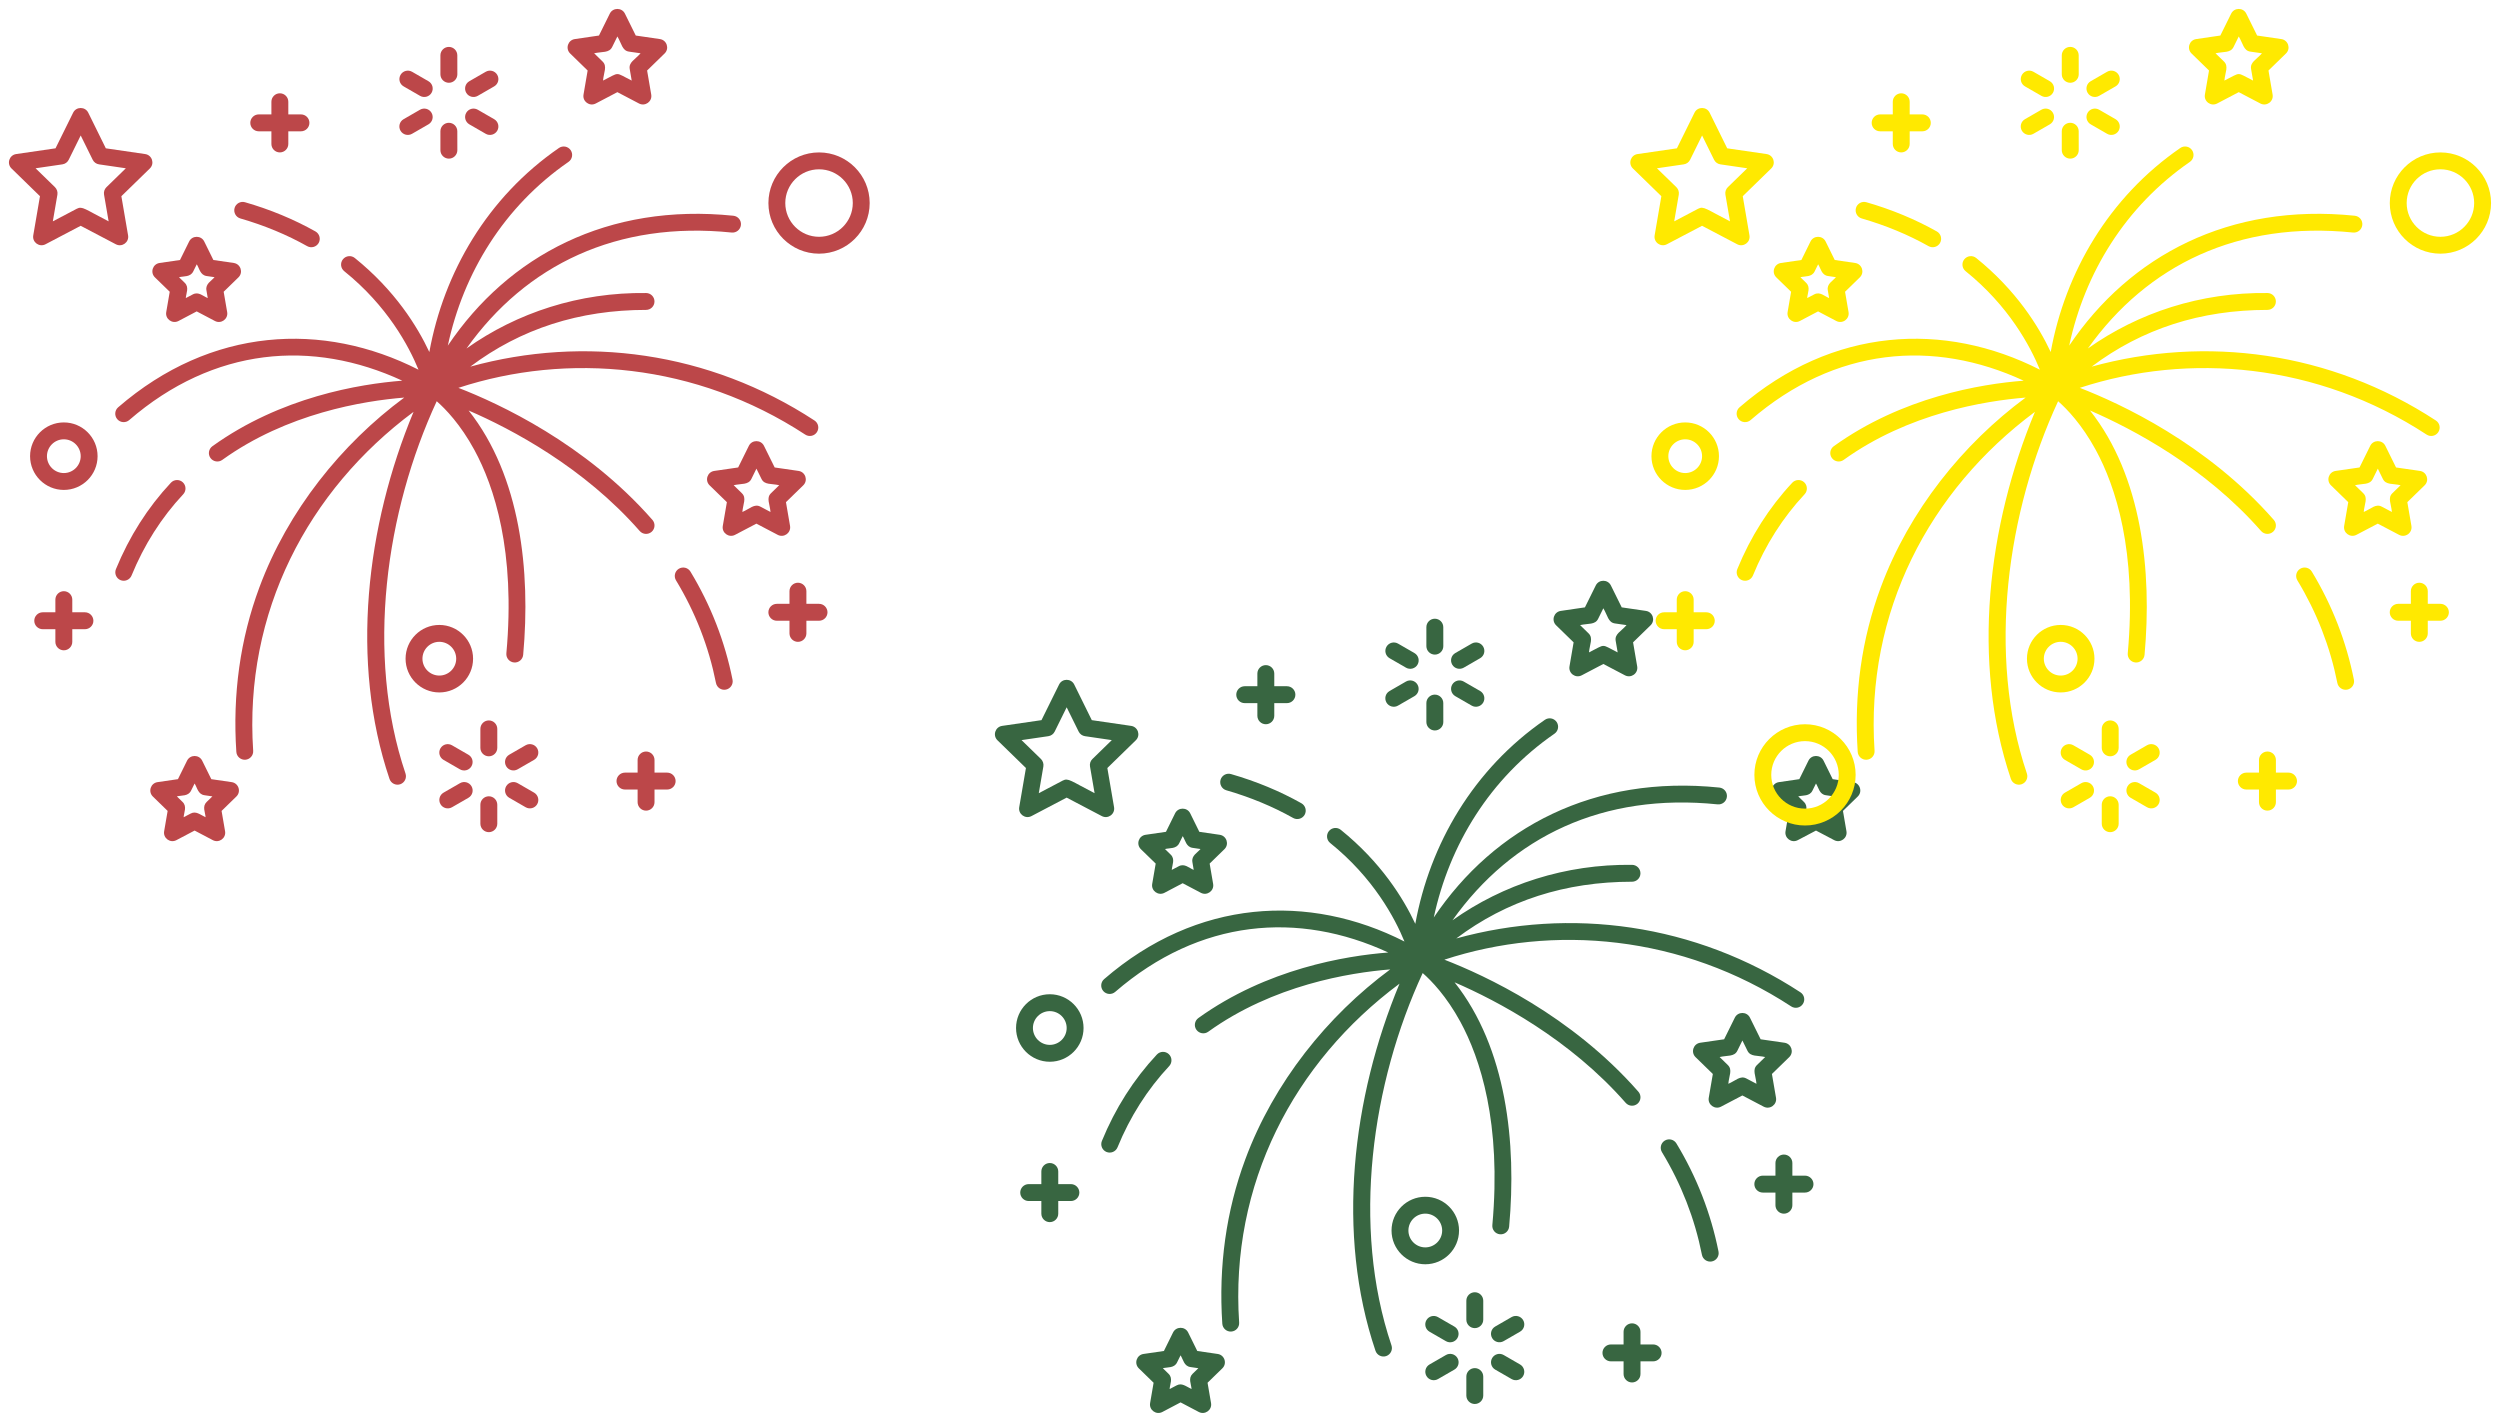 <?xml version="1.0" encoding="UTF-8"?> <svg xmlns="http://www.w3.org/2000/svg" viewBox="0 0 279.47 158.95" data-guides="{&quot;vertical&quot;:[],&quot;horizontal&quot;:[]}"><defs></defs><path fill="#ffe900" stroke="none" fill-opacity="1" stroke-width="1" stroke-opacity="1" id="tSvg1686ca8a1fe" title="Path 7" d="M258.432 63.896C258.163 63.451 257.581 63.31 257.136 63.58C256.69 63.849 256.55 64.431 256.819 64.877C258.979 68.439 260.483 72.298 261.288 76.348C261.389 76.864 261.889 77.192 262.397 77.091C262.909 76.989 263.24 76.493 263.139 75.981C262.287 71.716 260.706 67.65 258.432 63.896Z"></path><path fill="#bc4749" stroke="none" fill-opacity="1" stroke-width="1" stroke-opacity="1" id="tSvg1ad9e71063" title="Path 63" d="M77.182 63.897C76.912 63.451 76.33 63.311 75.885 63.58C75.44 63.85 75.299 64.432 75.569 64.877C77.729 68.439 79.232 72.298 80.037 76.349C80.139 76.864 80.638 77.192 81.146 77.091C81.658 76.989 81.99 76.493 81.888 75.981C81.037 71.716 79.455 67.65 77.182 63.897Z"></path><path fill="#386641" stroke="none" fill-opacity="1" stroke-width="1" stroke-opacity="1" id="tSvg3fd8d30419" title="Path 35" d="M187.401 127.82C187.132 127.374 186.55 127.234 186.104 127.503C185.659 127.773 185.518 128.355 185.788 128.8C187.948 132.362 189.452 136.221 190.256 140.272C190.358 140.787 190.858 141.115 191.366 141.014C191.877 140.912 192.209 140.416 192.108 139.904C191.256 135.639 189.674 131.573 187.401 127.82Z"></path><path fill="#bc4749" stroke="none" fill-opacity="1" stroke-width="1" stroke-opacity="1" id="tSvg114d6c0e2a6" title="Path 64" d="M26.868 24.42C29.555 25.197 32.07 26.24 34.34 27.517C34.793 27.771 35.367 27.611 35.625 27.158C35.878 26.705 35.718 26.131 35.265 25.873C32.871 24.526 30.223 23.424 27.391 22.608C26.891 22.463 26.368 22.752 26.223 23.252C26.083 23.752 26.368 24.276 26.868 24.42Z"></path><path fill="#ffe900" stroke="none" fill-opacity="1" stroke-width="1" stroke-opacity="1" id="tSvg139152de1fa" title="Path 8" d="M208.118 24.42C210.805 25.197 213.321 26.24 215.59 27.517C216.043 27.771 216.617 27.611 216.875 27.158C217.129 26.705 216.969 26.131 216.516 25.873C214.121 24.525 211.473 23.424 208.642 22.608C208.142 22.463 207.618 22.752 207.474 23.252C207.333 23.752 207.618 24.275 208.118 24.42Z"></path><path fill="#bc4749" stroke="none" fill-opacity="1" stroke-width="1" stroke-opacity="1" id="tSvg10ae93cbbb0" title="Path 65" d="M20.438 53.917C20.06 53.561 19.462 53.581 19.107 53.96C16.517 56.729 14.451 59.978 12.959 63.623C12.764 64.103 12.994 64.658 13.474 64.853C13.951 65.048 14.505 64.822 14.705 64.338C16.107 60.908 18.052 57.85 20.485 55.249C20.837 54.87 20.817 54.272 20.438 53.917Z"></path><path fill="#386641" stroke="none" fill-opacity="1" stroke-width="1" stroke-opacity="1" id="tSvg16fabbcb57e" title="Path 36" d="M137.087 88.343C139.774 89.12 142.29 90.163 144.559 91.44C145.012 91.694 145.586 91.534 145.844 91.081C146.098 90.628 145.938 90.054 145.484 89.796C143.09 88.448 140.442 87.347 137.61 86.531C137.111 86.386 136.587 86.675 136.442 87.175C136.302 87.675 136.587 88.198 137.087 88.343Z"></path><path fill="#bc4749" stroke="none" fill-opacity="1" stroke-width="1" stroke-opacity="1" id="tSvg143ee5ec44c" title="Path 66" d="M56.606 73.032C56.559 73.552 56.942 74.009 57.462 74.056C57.977 74.103 58.438 73.72 58.485 73.2C59.333 63.885 58.2 53.223 52.384 45.888C57.2 47.973 65.254 52.223 71.515 59.363C71.859 59.754 72.452 59.793 72.847 59.449C73.237 59.105 73.276 58.512 72.933 58.117C65.445 49.575 55.755 45.103 51.244 43.357C63.434 39.369 77.784 40.584 90.017 48.583C90.454 48.868 91.036 48.747 91.321 48.309C91.606 47.872 91.485 47.29 91.048 47.005C79.225 39.275 65.305 37.475 52.572 40.986C58.216 36.74 64.786 34.643 72.222 34.643C72.737 34.643 73.159 34.229 73.163 33.713C73.171 33.194 72.753 32.764 72.234 32.757C64.77 32.659 57.805 34.944 52.15 38.955C58.817 29.585 69 24.684 81.791 25.995C82.311 26.046 82.772 25.671 82.827 25.152C82.881 24.632 82.502 24.172 81.983 24.117C67.993 22.679 56.849 28.55 50.061 38.638C51.799 30.51 56.345 23.07 63.551 18.097C63.981 17.801 64.086 17.215 63.793 16.785C63.496 16.355 62.91 16.246 62.481 16.543C54.493 22.054 49.619 30.432 47.995 39.352C46.651 36.481 44.139 32.447 39.663 28.841C39.257 28.513 38.664 28.58 38.336 28.986C38.008 29.392 38.074 29.986 38.48 30.314C43.308 34.2 45.706 38.692 46.784 41.329C36.117 35.9 23.607 36.54 13.21 45.531C12.815 45.871 12.772 46.469 13.112 46.863C13.452 47.258 14.05 47.301 14.444 46.961C23.908 38.778 34.929 37.907 44.971 42.555C40.187 42.926 31.391 44.383 23.744 49.882C23.322 50.187 23.224 50.777 23.529 51.199C23.834 51.62 24.424 51.718 24.845 51.413C32.087 46.203 40.632 44.813 45.191 44.445C38.18 49.621 32.176 57.081 28.994 65.666C26.853 71.431 25.99 77.618 26.42 84.051C26.455 84.574 26.908 84.965 27.424 84.93C27.943 84.894 28.338 84.445 28.302 83.926C27.264 68.451 34.415 54.824 46.23 46.039C40.93 58.784 39.122 73.993 43.543 87.078C43.711 87.57 44.242 87.835 44.738 87.671C45.23 87.503 45.496 86.968 45.332 86.476C40.821 73.119 43.141 57.124 48.82 44.852C49.796 45.707 51.472 47.434 53.03 50.297C55.237 54.355 57.647 61.596 56.606 73.032Z"></path><path fill="#ffe900" stroke="none" fill-opacity="1" stroke-width="1" stroke-opacity="1" id="tSvg4cf1cced51" title="Path 9" d="M201.689 53.916C201.31 53.561 200.713 53.581 200.357 53.959C197.768 56.729 195.701 59.978 194.209 63.623C194.014 64.103 194.244 64.658 194.725 64.853C195.202 65.048 195.756 64.822 195.955 64.337C197.357 60.908 199.303 57.85 201.736 55.248C202.087 54.87 202.068 54.272 201.689 53.916Z"></path><path fill="#bc4749" stroke="none" fill-opacity="1" stroke-width="1" stroke-opacity="1" id="tSvg1809aa2482" title="Path 67" d="M28.925 14.679C29.397 14.679 29.868 14.679 30.339 14.679C30.339 15.151 30.339 15.622 30.339 16.093C30.339 16.613 30.761 17.038 31.285 17.038C31.804 17.038 32.23 16.617 32.23 16.093C32.23 15.622 32.23 15.151 32.23 14.679C32.701 14.679 33.172 14.679 33.644 14.679C34.163 14.679 34.589 14.257 34.589 13.734C34.589 13.215 34.167 12.789 33.644 12.789C33.172 12.789 32.701 12.789 32.23 12.789C32.23 12.318 32.23 11.846 32.23 11.375C32.23 10.855 31.808 10.43 31.285 10.43C30.765 10.43 30.339 10.852 30.339 11.375C30.339 11.846 30.339 12.318 30.339 12.789C29.868 12.789 29.397 12.789 28.925 12.789C28.406 12.789 27.98 13.211 27.98 13.734C27.98 14.257 28.402 14.679 28.925 14.679Z"></path><path fill="#386641" stroke="none" fill-opacity="1" stroke-width="1" stroke-opacity="1" id="tSvgce7b5ae179" title="Path 37" d="M130.658 117.84C130.279 117.484 129.681 117.504 129.326 117.883C126.736 120.652 124.67 123.901 123.178 127.546C122.983 128.026 123.213 128.581 123.694 128.776C124.17 128.971 124.725 128.745 124.924 128.26C126.326 124.831 128.271 121.773 130.705 119.172C131.056 118.793 131.036 118.195 130.658 117.84Z"></path><path fill="#bc4749" stroke="none" fill-opacity="1" stroke-width="1" stroke-opacity="1" id="tSvg17901a6e85d" title="Path 68" d="M91.559 67.501C91.088 67.501 90.617 67.501 90.145 67.501C90.145 67.03 90.145 66.558 90.145 66.087C90.145 65.568 89.723 65.142 89.2 65.142C88.681 65.142 88.255 65.564 88.255 66.087C88.255 66.558 88.255 67.03 88.255 67.501C87.784 67.501 87.312 67.501 86.841 67.501C86.322 67.501 85.896 67.923 85.896 68.446C85.896 68.966 86.318 69.392 86.841 69.392C87.312 69.392 87.784 69.392 88.255 69.392C88.255 69.863 88.255 70.334 88.255 70.805C88.255 71.325 88.677 71.751 89.2 71.751C89.719 71.751 90.145 71.329 90.145 70.805C90.145 70.334 90.145 69.863 90.145 69.392C90.617 69.392 91.088 69.392 91.559 69.392C92.079 69.392 92.504 68.97 92.504 68.446C92.501 67.927 92.079 67.501 91.559 67.501Z"></path><path fill="#ffe900" stroke="none" fill-opacity="1" stroke-width="1" stroke-opacity="1" id="tSvgb681914499" title="Path 10" d="M237.857 73.032C237.81 73.552 238.193 74.009 238.712 74.056C239.228 74.103 239.689 73.72 239.735 73.2C240.583 63.885 239.45 53.222 233.635 45.887C238.45 47.973 246.504 52.223 252.765 59.363C253.109 59.753 253.703 59.792 254.097 59.449C254.488 59.105 254.527 58.511 254.183 58.117C246.696 49.575 237.005 45.102 232.495 43.357C244.684 39.369 259.034 40.584 271.267 48.583C271.704 48.868 272.286 48.747 272.572 48.309C272.857 47.872 272.736 47.29 272.298 47.005C260.476 39.275 246.555 37.475 233.823 40.986C239.466 36.74 246.036 34.643 253.472 34.643C253.988 34.643 254.41 34.229 254.414 33.713C254.422 33.194 254.004 32.764 253.484 32.756C246.02 32.659 239.056 34.944 233.4 38.955C240.068 29.585 250.25 24.683 263.042 25.995C263.562 26.046 264.022 25.671 264.077 25.152C264.132 24.632 263.753 24.171 263.233 24.116C249.243 22.679 238.099 28.55 231.311 38.638C233.049 30.51 237.596 23.07 244.802 18.097C245.231 17.8 245.337 17.215 245.044 16.785C244.747 16.355 244.161 16.246 243.731 16.543C235.744 22.054 230.87 30.432 229.245 39.352C227.901 36.481 225.39 32.447 220.914 28.841C220.508 28.513 219.914 28.58 219.586 28.986C219.258 29.392 219.324 29.986 219.731 30.314C224.558 34.2 226.956 38.692 228.034 41.328C217.368 35.899 204.857 36.54 194.46 45.531C194.066 45.871 194.023 46.468 194.363 46.863C194.702 47.257 195.3 47.3 195.694 46.961C205.158 38.778 216.18 37.907 226.222 42.555C221.437 42.926 212.642 44.383 204.994 49.882C204.572 50.187 204.475 50.777 204.78 51.198C205.084 51.62 205.674 51.718 206.096 51.413C213.337 46.203 221.883 44.812 226.441 44.445C219.43 49.62 213.427 57.081 210.244 65.666C208.104 71.431 207.241 77.617 207.67 84.051C207.706 84.574 208.159 84.965 208.674 84.929C209.194 84.894 209.588 84.445 209.553 83.926C208.514 68.451 215.666 54.824 227.481 46.039C222.181 58.784 220.372 73.993 224.794 87.077C224.962 87.569 225.493 87.835 225.989 87.671C226.481 87.503 226.747 86.968 226.583 86.476C222.071 73.118 224.391 57.124 230.071 44.852C231.047 45.707 232.722 47.433 234.281 50.296C236.488 54.354 238.898 61.596 237.857 73.032Z"></path><path fill="#bc4749" stroke="none" fill-opacity="1" stroke-width="1" stroke-opacity="1" id="tSvg181bb41da10" title="Path 69" d="M74.581 86.37C74.11 86.37 73.638 86.37 73.167 86.37C73.167 85.899 73.167 85.427 73.167 84.956C73.167 84.437 72.745 84.011 72.222 84.011C71.703 84.011 71.277 84.433 71.277 84.956C71.277 85.427 71.277 85.899 71.277 86.37C70.805 86.37 70.334 86.37 69.863 86.37C69.343 86.37 68.918 86.792 68.918 87.315C68.918 87.835 69.34 88.26 69.863 88.26C70.334 88.26 70.805 88.26 71.277 88.26C71.277 88.732 71.277 89.203 71.277 89.674C71.277 90.194 71.699 90.62 72.222 90.62C72.742 90.62 73.167 90.198 73.167 89.674C73.167 89.203 73.167 88.732 73.167 88.26C73.638 88.26 74.11 88.26 74.581 88.26C75.101 88.26 75.526 87.838 75.526 87.315C75.522 86.792 75.101 86.37 74.581 86.37Z"></path><path fill="#386641" stroke="none" fill-opacity="1" stroke-width="1" stroke-opacity="1" id="tSvg9e0f9b054e" title="Path 38" d="M166.826 136.955C166.779 137.475 167.161 137.932 167.681 137.979C168.196 138.026 168.657 137.643 168.704 137.123C169.552 127.808 168.419 117.146 162.603 109.811C167.419 111.896 175.473 116.146 181.734 123.286C182.078 123.677 182.671 123.716 183.066 123.372C183.456 123.028 183.495 122.434 183.152 122.04C175.664 113.498 165.974 109.025 161.463 107.28C173.653 103.292 188.003 104.507 200.236 112.506C200.673 112.791 201.255 112.67 201.54 112.232C201.826 111.795 201.704 111.213 201.267 110.928C189.444 103.198 175.524 101.398 162.791 104.909C168.435 100.663 175.005 98.566 182.441 98.566C182.957 98.566 183.379 98.152 183.382 97.636C183.39 97.117 182.972 96.687 182.453 96.679C174.989 96.582 168.025 98.867 162.369 102.878C169.036 93.508 179.219 88.606 192.011 89.918C192.53 89.969 192.991 89.594 193.046 89.075C193.101 88.555 192.722 88.094 192.202 88.04C178.212 86.602 167.068 92.473 160.28 102.561C162.018 94.433 166.564 86.993 173.77 82.02C174.2 81.724 174.305 81.138 174.012 80.708C173.716 80.278 173.13 80.169 172.7 80.466C164.713 85.977 159.839 94.355 158.214 103.275C156.87 100.404 154.359 96.37 149.883 92.764C149.477 92.436 148.883 92.503 148.555 92.909C148.227 93.315 148.293 93.909 148.699 94.237C153.527 98.123 155.925 102.615 157.003 105.252C146.336 99.823 133.826 100.463 123.429 109.454C123.034 109.794 122.992 110.392 123.331 110.786C123.671 111.18 124.269 111.224 124.663 110.884C134.127 102.701 145.149 101.83 155.191 106.478C150.406 106.849 141.61 108.306 133.963 113.805C133.541 114.11 133.444 114.7 133.748 115.121C134.053 115.543 134.643 115.641 135.065 115.336C142.306 110.126 150.852 108.736 155.41 108.368C148.399 113.543 142.396 121.004 139.213 129.589C137.073 135.354 136.209 141.541 136.639 147.974C136.674 148.497 137.127 148.888 137.643 148.852C138.162 148.817 138.557 148.368 138.522 147.849C137.483 132.374 144.634 118.747 156.45 109.962C151.149 122.707 149.341 137.916 153.762 151C153.93 151.493 154.462 151.758 154.958 151.594C155.45 151.426 155.715 150.891 155.551 150.399C151.04 137.042 153.36 121.047 159.039 108.775C160.016 109.63 161.691 111.356 163.25 114.219C165.456 118.278 167.866 125.519 166.826 136.955Z"></path><path fill="#bc4749" stroke="none" fill-opacity="1" stroke-width="1" stroke-opacity="1" id="tSvg54fd7610f8" title="Path 70" d="M9.495 68.447C9.023 68.447 8.552 68.447 8.081 68.447C8.081 67.976 8.081 67.504 8.081 67.033C8.081 66.514 7.659 66.088 7.136 66.088C6.616 66.088 6.19 66.51 6.19 67.033C6.19 67.504 6.19 67.976 6.19 68.447C5.719 68.447 5.248 68.447 4.776 68.447C4.257 68.447 3.831 68.869 3.831 69.392C3.831 69.912 4.253 70.338 4.776 70.338C5.248 70.338 5.719 70.338 6.19 70.338C6.19 70.809 6.19 71.28 6.19 71.751C6.19 72.271 6.612 72.697 7.136 72.697C7.655 72.697 8.081 72.275 8.081 71.751C8.081 71.28 8.081 70.809 8.081 70.338C8.552 70.338 9.023 70.338 9.495 70.338C10.014 70.338 10.44 69.916 10.44 69.392C10.436 68.869 10.014 68.447 9.495 68.447Z"></path><path fill="#ffe900" stroke="none" fill-opacity="1" stroke-width="1" stroke-opacity="1" id="tSvg108f8298108" title="Path 11" d="M210.176 14.679C210.647 14.679 211.119 14.679 211.59 14.679C211.59 15.15 211.59 15.622 211.59 16.093C211.59 16.613 212.012 17.038 212.535 17.038C213.054 17.038 213.48 16.616 213.48 16.093C213.48 15.622 213.48 15.15 213.48 14.679C213.952 14.679 214.423 14.679 214.894 14.679C215.414 14.679 215.839 14.257 215.839 13.734C215.839 13.214 215.418 12.789 214.894 12.789C214.423 12.789 213.952 12.789 213.48 12.789C213.48 12.317 213.48 11.846 213.48 11.375C213.48 10.855 213.058 10.43 212.535 10.43C212.016 10.43 211.59 10.851 211.59 11.375C211.59 11.846 211.59 12.317 211.59 12.789C211.119 12.789 210.647 12.789 210.176 12.789C209.656 12.789 209.231 13.21 209.231 13.734C209.231 14.257 209.653 14.679 210.176 14.679Z"></path><path fill="#bc4749" stroke="none" fill-opacity="1" stroke-width="1" stroke-opacity="1" id="tSvg14639bc2a58" title="Path 71" d="M50.181 9.254C50.7 9.254 51.126 8.832 51.126 8.309C51.125 7.602 51.124 6.895 51.122 6.188C51.122 5.668 50.7 5.243 50.177 5.243C49.658 5.243 49.232 5.665 49.232 6.188C49.232 6.895 49.232 7.602 49.232 8.309C49.236 8.832 49.661 9.254 50.181 9.254Z"></path><path fill="#386641" stroke="none" fill-opacity="1" stroke-width="1" stroke-opacity="1" id="tSvg9f69fb6fcf" title="Path 39" d="M139.145 78.602C139.616 78.602 140.087 78.602 140.559 78.602C140.559 79.073 140.559 79.545 140.559 80.016C140.559 80.536 140.981 80.961 141.504 80.961C142.023 80.961 142.449 80.54 142.449 80.016C142.449 79.545 142.449 79.073 142.449 78.602C142.92 78.602 143.392 78.602 143.863 78.602C144.382 78.602 144.808 78.18 144.808 77.657C144.808 77.138 144.386 76.712 143.863 76.712C143.392 76.712 142.92 76.712 142.449 76.712C142.449 76.24 142.449 75.769 142.449 75.298C142.449 74.778 142.027 74.353 141.504 74.353C140.984 74.353 140.559 74.775 140.559 75.298C140.559 75.769 140.559 76.24 140.559 76.712C140.087 76.712 139.616 76.712 139.145 76.712C138.625 76.712 138.2 77.134 138.2 77.657C138.2 78.18 138.621 78.602 139.145 78.602Z"></path><path fill="#bc4749" stroke="none" fill-opacity="1" stroke-width="1" stroke-opacity="1" id="tSvg15677f392ee" title="Path 72" d="M45.12 9.657C45.731 10.01 46.343 10.363 46.955 10.715C47.408 10.977 47.986 10.821 48.244 10.372C48.506 9.918 48.35 9.344 47.901 9.083C47.289 8.73 46.677 8.377 46.065 8.024C45.612 7.763 45.038 7.919 44.776 8.368C44.514 8.821 44.666 9.395 45.12 9.657Z"></path><path fill="#ffe900" stroke="none" fill-opacity="1" stroke-width="1" stroke-opacity="1" id="tSvg16fd591a398" title="Path 12" d="M272.81 67.501C272.338 67.501 271.867 67.501 271.396 67.501C271.396 67.03 271.396 66.558 271.396 66.087C271.396 65.568 270.974 65.142 270.451 65.142C269.931 65.142 269.505 65.564 269.505 66.087C269.505 66.558 269.505 67.03 269.505 67.501C269.034 67.501 268.563 67.501 268.091 67.501C267.572 67.501 267.146 67.923 267.146 68.446C267.146 68.966 267.568 69.391 268.091 69.391C268.563 69.391 269.034 69.391 269.505 69.391C269.505 69.863 269.505 70.334 269.505 70.805C269.505 71.325 269.927 71.751 270.451 71.751C270.97 71.751 271.396 71.329 271.396 70.805C271.396 70.334 271.396 69.863 271.396 69.391C271.867 69.391 272.338 69.391 272.81 69.391C273.329 69.391 273.755 68.969 273.755 68.446C273.751 67.927 273.329 67.501 272.81 67.501Z"></path><path fill="#bc4749" stroke="none" fill-opacity="1" stroke-width="1" stroke-opacity="1" id="tSvg1481d40fe8a" title="Path 73" d="M46.06 14.957C46.672 14.604 47.284 14.252 47.896 13.899C48.349 13.637 48.502 13.063 48.24 12.61C47.978 12.157 47.404 12.004 46.951 12.266C46.339 12.619 45.727 12.972 45.115 13.325C44.662 13.586 44.51 14.16 44.772 14.614C45.033 15.063 45.611 15.219 46.06 14.957Z"></path><path fill="#386641" stroke="none" fill-opacity="1" stroke-width="1" stroke-opacity="1" id="tSvg641b9bac3e" title="Path 40" d="M201.778 131.424C201.307 131.424 200.836 131.424 200.365 131.424C200.365 130.953 200.365 130.481 200.365 130.01C200.365 129.491 199.943 129.065 199.419 129.065C198.9 129.065 198.474 129.487 198.474 130.01C198.474 130.481 198.474 130.953 198.474 131.424C198.003 131.424 197.531 131.424 197.06 131.424C196.541 131.424 196.115 131.846 196.115 132.369C196.115 132.889 196.537 133.315 197.06 133.315C197.531 133.315 198.003 133.315 198.474 133.315C198.474 133.786 198.474 134.257 198.474 134.728C198.474 135.248 198.896 135.674 199.419 135.674C199.939 135.674 200.365 135.252 200.365 134.728C200.365 134.257 200.365 133.786 200.365 133.315C200.836 133.315 201.307 133.315 201.778 133.315C202.298 133.315 202.724 132.893 202.724 132.369C202.72 131.85 202.298 131.424 201.778 131.424Z"></path><path fill="#bc4749" stroke="none" fill-opacity="1" stroke-width="1" stroke-opacity="1" id="tSvg96deb66e35" title="Path 74" d="M50.181 17.734C50.7 17.734 51.126 17.312 51.126 16.789C51.125 16.083 51.124 15.377 51.122 14.672C51.122 14.152 50.7 13.727 50.177 13.727C49.658 13.727 49.232 14.148 49.232 14.672C49.232 15.379 49.232 16.086 49.232 16.793C49.236 17.312 49.661 17.734 50.181 17.734Z"></path><path fill="#ffe900" stroke="none" fill-opacity="1" stroke-width="1" stroke-opacity="1" id="tSvg4c1be1a9f7" title="Path 13" d="M255.832 86.37C255.36 86.37 254.889 86.37 254.418 86.37C254.418 85.898 254.418 85.427 254.418 84.956C254.418 84.436 253.996 84.011 253.472 84.011C252.953 84.011 252.527 84.433 252.527 84.956C252.527 85.427 252.527 85.898 252.527 86.37C252.056 86.37 251.585 86.37 251.113 86.37C250.594 86.37 250.168 86.792 250.168 87.315C250.168 87.834 250.59 88.26 251.113 88.26C251.585 88.26 252.056 88.26 252.527 88.26C252.527 88.731 252.527 89.203 252.527 89.674C252.527 90.194 252.949 90.619 253.472 90.619C253.992 90.619 254.418 90.198 254.418 89.674C254.418 89.203 254.418 88.731 254.418 88.26C254.889 88.26 255.36 88.26 255.832 88.26C256.351 88.26 256.777 87.838 256.777 87.315C256.773 86.792 256.351 86.37 255.832 86.37Z"></path><path fill="#bc4749" stroke="none" fill-opacity="1" stroke-width="1" stroke-opacity="1" id="tSvgab50b80546" title="Path 75" d="M52.463 13.898C53.075 14.251 53.687 14.604 54.298 14.957C54.748 15.219 55.326 15.062 55.587 14.613C55.849 14.16 55.693 13.586 55.244 13.324C54.632 12.971 54.02 12.618 53.408 12.266C52.955 12.004 52.381 12.16 52.119 12.609C51.857 13.059 52.014 13.637 52.463 13.898Z"></path><path fill="#386641" stroke="none" fill-opacity="1" stroke-width="1" stroke-opacity="1" id="tSvg1114fbefc30" title="Path 41" d="M184.8 150.293C184.329 150.293 183.858 150.293 183.386 150.293C183.386 149.822 183.386 149.35 183.386 148.879C183.386 148.359 182.965 147.934 182.441 147.934C181.922 147.934 181.496 148.356 181.496 148.879C181.496 149.35 181.496 149.822 181.496 150.293C181.025 150.293 180.554 150.293 180.082 150.293C179.563 150.293 179.137 150.715 179.137 151.238C179.137 151.757 179.559 152.183 180.082 152.183C180.554 152.183 181.025 152.183 181.496 152.183C181.496 152.655 181.496 153.126 181.496 153.597C181.496 154.117 181.918 154.542 182.441 154.542C182.961 154.542 183.386 154.121 183.386 153.597C183.386 153.126 183.386 152.655 183.386 152.183C183.858 152.183 184.329 152.183 184.8 152.183C185.32 152.183 185.746 151.761 185.746 151.238C185.742 150.715 185.32 150.293 184.8 150.293Z"></path><path fill="#bc4749" stroke="none" fill-opacity="1" stroke-width="1" stroke-opacity="1" id="tSvg4d6aa7ed7c" title="Path 76" d="M53.408 10.715C54.02 10.362 54.631 10.009 55.243 9.656C55.696 9.395 55.849 8.82 55.587 8.367C55.325 7.914 54.751 7.762 54.298 8.024C53.686 8.376 53.074 8.729 52.462 9.082C52.009 9.344 51.857 9.918 52.119 10.371C52.376 10.82 52.955 10.976 53.408 10.715Z"></path><path fill="#ffe900" stroke="none" fill-opacity="1" stroke-width="1" stroke-opacity="1" id="tSvg31c0fed96d" title="Path 14" d="M190.745 68.447C190.274 68.447 189.803 68.447 189.331 68.447C189.331 67.975 189.331 67.504 189.331 67.033C189.331 66.513 188.909 66.088 188.386 66.088C187.867 66.088 187.441 66.51 187.441 67.033C187.441 67.504 187.441 67.975 187.441 68.447C186.97 68.447 186.498 68.447 186.027 68.447C185.507 68.447 185.082 68.869 185.082 69.392C185.082 69.912 185.504 70.337 186.027 70.337C186.498 70.337 186.97 70.337 187.441 70.337C187.441 70.809 187.441 71.28 187.441 71.751C187.441 72.271 187.863 72.696 188.386 72.696C188.905 72.696 189.331 72.275 189.331 71.751C189.331 71.28 189.331 70.809 189.331 70.337C189.803 70.337 190.274 70.337 190.745 70.337C191.265 70.337 191.69 69.915 191.69 69.392C191.686 68.869 191.265 68.447 190.745 68.447Z"></path><path fill="#bc4749" stroke="none" fill-opacity="1" stroke-width="1" stroke-opacity="1" id="tSvg1e59b01fe7" title="Path 77" d="M54.645 80.535C54.126 80.535 53.7 80.957 53.7 81.48C53.7 82.187 53.7 82.894 53.7 83.601C53.7 84.12 54.122 84.546 54.645 84.546C55.165 84.546 55.591 84.124 55.591 83.601C55.591 82.894 55.591 82.187 55.591 81.48C55.587 80.957 55.165 80.535 54.645 80.535Z"></path><path fill="#386641" stroke="none" fill-opacity="1" stroke-width="1" stroke-opacity="1" id="tSvgf4f09781e4" title="Path 42" d="M119.714 132.37C119.243 132.37 118.771 132.37 118.3 132.37C118.3 131.899 118.3 131.427 118.3 130.956C118.3 130.436 117.878 130.011 117.355 130.011C116.835 130.011 116.41 130.433 116.41 130.956C116.41 131.427 116.41 131.899 116.41 132.37C115.938 132.37 115.467 132.37 114.996 132.37C114.476 132.37 114.05 132.792 114.05 133.315C114.05 133.835 114.472 134.26 114.996 134.26C115.467 134.26 115.938 134.26 116.41 134.26C116.41 134.732 116.41 135.203 116.41 135.674C116.41 136.194 116.831 136.619 117.355 136.619C117.874 136.619 118.3 136.198 118.3 135.674C118.3 135.203 118.3 134.732 118.3 134.26C118.771 134.26 119.243 134.26 119.714 134.26C120.233 134.26 120.659 133.839 120.659 133.315C120.655 132.792 120.233 132.37 119.714 132.37Z"></path><path fill="#bc4749" stroke="none" fill-opacity="1" stroke-width="1" stroke-opacity="1" id="tSvg13ab3771a36" title="Path 78" d="M52.361 84.37C51.749 84.017 51.137 83.665 50.525 83.312C50.072 83.05 49.498 83.206 49.236 83.655C48.974 84.109 49.131 84.683 49.58 84.944C50.192 85.297 50.804 85.65 51.416 86.003C51.869 86.265 52.447 86.108 52.704 85.659C52.966 85.206 52.814 84.628 52.361 84.37Z"></path><path fill="#ffe900" stroke="none" fill-opacity="1" stroke-width="1" stroke-opacity="1" id="tSvgfe32ca9e19" title="Path 15" d="M231.431 9.254C231.951 9.254 232.377 8.832 232.377 8.309C232.375 7.601 232.374 6.895 232.373 6.188C232.373 5.668 231.951 5.242 231.428 5.242C230.908 5.242 230.482 5.664 230.482 6.188C230.482 6.895 230.482 7.601 230.482 8.309C230.486 8.832 230.912 9.254 231.431 9.254Z"></path><path fill="#bc4749" stroke="none" fill-opacity="1" stroke-width="1" stroke-opacity="1" id="tSvg12bc936a9f9" title="Path 79" d="M51.42 87.55C50.808 87.903 50.196 88.255 49.584 88.608C49.131 88.87 48.979 89.444 49.24 89.897C49.498 90.346 50.076 90.503 50.529 90.241C51.141 89.888 51.753 89.535 52.365 89.183C52.818 88.921 52.971 88.347 52.709 87.894C52.447 87.444 51.869 87.288 51.42 87.55Z"></path><path fill="#386641" stroke="none" fill-opacity="1" stroke-width="1" stroke-opacity="1" id="tSvg10d583c1601" title="Path 43" d="M160.4 73.177C160.92 73.177 161.345 72.755 161.345 72.232C161.344 71.525 161.343 70.818 161.342 70.111C161.342 69.591 160.92 69.165 160.396 69.165C159.877 69.165 159.451 69.587 159.451 70.111C159.451 70.818 159.451 71.525 159.451 72.232C159.455 72.755 159.881 73.177 160.4 73.177Z"></path><path fill="#bc4749" stroke="none" fill-opacity="1" stroke-width="1" stroke-opacity="1" id="tSvg13d9370b0eb" title="Path 80" d="M54.645 89.015C54.126 89.015 53.7 89.436 53.7 89.96C53.7 90.667 53.7 91.374 53.7 92.081C53.7 92.6 54.122 93.026 54.645 93.026C55.165 93.026 55.591 92.604 55.591 92.081C55.591 91.374 55.591 90.667 55.591 89.96C55.587 89.436 55.165 89.015 54.645 89.015Z"></path><path fill="#ffe900" stroke="none" fill-opacity="1" stroke-width="1" stroke-opacity="1" id="tSvg12bc1065394" title="Path 16" d="M226.37 9.657C226.982 10.009 227.594 10.362 228.206 10.715C228.659 10.977 229.237 10.821 229.495 10.371C229.756 9.918 229.6 9.344 229.151 9.082C228.539 8.73 227.927 8.377 227.315 8.024C226.862 7.762 226.288 7.918 226.026 8.368C225.765 8.821 225.917 9.395 226.37 9.657Z"></path><path fill="#bc4749" stroke="none" fill-opacity="1" stroke-width="1" stroke-opacity="1" id="tSvg2c4fffab47" title="Path 81" d="M59.708 88.609C59.096 88.256 58.484 87.903 57.872 87.55C57.419 87.288 56.845 87.445 56.583 87.894C56.322 88.347 56.478 88.921 56.927 89.183C57.539 89.536 58.151 89.889 58.763 90.241C59.216 90.503 59.794 90.347 60.052 89.898C60.313 89.448 60.157 88.871 59.708 88.609Z"></path><path fill="#386641" stroke="none" fill-opacity="1" stroke-width="1" stroke-opacity="1" id="tSvg1120a2c2e30" title="Path 44" d="M155.339 73.58C155.951 73.933 156.563 74.285 157.174 74.638C157.628 74.9 158.206 74.744 158.464 74.294C158.725 73.841 158.569 73.267 158.12 73.006C157.508 72.653 156.896 72.3 156.284 71.947C155.831 71.685 155.257 71.842 154.995 72.291C154.733 72.744 154.886 73.318 155.339 73.58Z"></path><path fill="#bc4749" stroke="none" fill-opacity="1" stroke-width="1" stroke-opacity="1" id="tSvg988f3e41c" title="Path 82" d="M58.762 83.308C58.15 83.661 57.538 84.014 56.926 84.367C56.473 84.629 56.321 85.203 56.583 85.656C56.84 86.105 57.418 86.261 57.871 85.999C58.483 85.647 59.095 85.294 59.707 84.941C60.16 84.679 60.313 84.105 60.051 83.652C59.789 83.203 59.215 83.05 58.762 83.308Z"></path><path fill="#ffe900" stroke="none" fill-opacity="1" stroke-width="1" stroke-opacity="1" id="tSvg261ed0a0be" title="Path 17" d="M227.311 14.957C227.923 14.604 228.535 14.251 229.147 13.899C229.6 13.637 229.752 13.063 229.49 12.61C229.229 12.156 228.655 12.004 228.201 12.266C227.589 12.619 226.978 12.972 226.366 13.324C225.913 13.586 225.76 14.16 226.022 14.613C226.284 15.062 226.862 15.219 227.311 14.957Z"></path><path fill="#bc4749" stroke="none" fill-opacity="1" stroke-width="1" stroke-opacity="1" id="tSvg164d0a2fb45" title="Path 83" d="M3.718 26.311C3.585 27.08 4.394 27.67 5.085 27.307C6.396 26.618 7.707 25.93 9.018 25.241C10.329 25.93 11.64 26.618 12.951 27.307C13.643 27.67 14.451 27.084 14.318 26.311C14.068 24.852 13.818 23.392 13.568 21.933C14.63 20.899 15.691 19.865 16.752 18.831C17.31 18.288 17.002 17.335 16.228 17.222C14.762 17.009 13.296 16.795 11.83 16.581C11.175 15.254 10.521 13.926 9.866 12.598C9.522 11.899 8.518 11.899 8.175 12.598C7.518 13.926 6.862 15.254 6.206 16.581C4.74 16.795 3.274 17.009 1.808 17.222C1.035 17.335 0.726 18.285 1.285 18.831C2.346 19.865 3.407 20.899 4.468 21.933C4.218 23.392 3.968 24.852 3.718 26.311ZM3.976 18.812C4.974 18.666 5.973 18.52 6.971 18.374C7.28 18.331 7.546 18.136 7.682 17.859C8.129 16.954 8.575 16.049 9.022 15.144C9.469 16.049 9.915 16.954 10.362 17.859C10.498 18.136 10.764 18.331 11.072 18.374C12.071 18.52 13.07 18.666 14.068 18.812C13.346 19.516 12.623 20.221 11.9 20.925C11.678 21.14 11.576 21.452 11.631 21.761C11.802 22.755 11.972 23.75 12.143 24.745C9.498 23.393 9.206 23.007 8.585 23.335C7.691 23.805 6.798 24.275 5.905 24.745C6.076 23.75 6.246 22.755 6.417 21.761C6.468 21.456 6.366 21.144 6.147 20.925C5.423 20.221 4.7 19.516 3.976 18.812Z"></path><path fill="#386641" stroke="none" fill-opacity="1" stroke-width="1" stroke-opacity="1" id="tSvg1ec4d60deb" title="Path 45" d="M156.28 78.88C156.892 78.527 157.504 78.174 158.115 77.822C158.568 77.56 158.721 76.986 158.459 76.533C158.197 76.08 157.623 75.927 157.17 76.189C156.558 76.542 155.946 76.895 155.334 77.248C154.881 77.509 154.729 78.083 154.991 78.536C155.252 78.986 155.831 79.142 156.28 78.88Z"></path><path fill="#bc4749" stroke="none" fill-opacity="1" stroke-width="1" stroke-opacity="1" id="tSvgb025178f9b" title="Path 84" d="M65.691 7.883C65.538 8.78 65.384 9.677 65.23 10.574C65.097 11.344 65.906 11.933 66.597 11.57C67.403 11.147 68.209 10.724 69.015 10.301C69.821 10.724 70.627 11.147 71.433 11.57C72.12 11.93 72.933 11.351 72.8 10.574C72.646 9.677 72.493 8.78 72.339 7.883C72.991 7.248 73.644 6.612 74.296 5.977C74.854 5.434 74.546 4.481 73.772 4.368C72.871 4.236 71.971 4.105 71.07 3.973C70.666 3.157 70.262 2.341 69.859 1.524C69.515 0.825 68.511 0.825 68.168 1.524C67.764 2.341 67.36 3.157 66.957 3.973C66.057 4.105 65.158 4.236 64.258 4.368C63.485 4.481 63.176 5.43 63.735 5.977C64.387 6.612 65.039 7.248 65.691 7.883ZM68.433 5.255C68.627 4.861 68.821 4.468 69.015 4.075C69.499 4.887 69.55 5.661 70.308 5.77C70.741 5.832 71.175 5.895 71.609 5.957C70.984 6.672 70.265 6.954 70.394 7.711C70.468 8.143 70.542 8.576 70.617 9.008C68.671 8.043 69.371 8.035 67.41 9.008C67.496 8.07 67.91 7.41 67.359 6.875C67.045 6.569 66.732 6.263 66.418 5.957C67.34 5.75 68.093 5.942 68.433 5.255Z"></path><path fill="#ffe900" stroke="none" fill-opacity="1" stroke-width="1" stroke-opacity="1" id="tSvg944bb422ee" title="Path 18" d="M231.431 17.734C231.951 17.734 232.377 17.312 232.377 16.788C232.375 16.083 232.374 15.377 232.373 14.672C232.373 14.152 231.951 13.726 231.428 13.726C230.908 13.726 230.482 14.148 230.482 14.672C230.482 15.379 230.482 16.085 230.482 16.792C230.486 17.312 230.912 17.734 231.431 17.734Z"></path><path fill="#bc4749" stroke="none" fill-opacity="1" stroke-width="1" stroke-opacity="1" id="tSvg14260274ce6" title="Path 85" d="M88.318 58.795C88.165 57.908 88.013 57.022 87.861 56.135C88.505 55.508 89.15 54.88 89.794 54.253C90.353 53.71 90.044 52.757 89.271 52.644C88.38 52.515 87.49 52.386 86.599 52.257C86.201 51.451 85.802 50.645 85.404 49.839C85.06 49.14 84.056 49.14 83.713 49.839C83.314 50.645 82.916 51.451 82.517 52.257C81.627 52.386 80.736 52.515 79.846 52.644C79.073 52.757 78.764 53.706 79.323 54.253C79.967 54.88 80.611 55.508 81.256 56.135C81.104 57.022 80.951 57.908 80.799 58.795C80.666 59.569 81.482 60.151 82.166 59.791C82.963 59.373 83.76 58.955 84.556 58.537C85.352 58.955 86.147 59.373 86.943 59.791C87.638 60.154 88.446 59.565 88.318 58.795ZM86.134 57.233C85.755 57.034 85.376 56.834 84.998 56.635C84.322 56.28 83.826 56.873 82.986 57.233C83.068 56.319 83.478 55.667 82.931 55.135C82.626 54.837 82.32 54.539 82.014 54.241C82.9 54.038 83.654 54.225 83.994 53.542C84.183 53.158 84.371 52.774 84.56 52.39C84.749 52.774 84.938 53.158 85.127 53.542C85.466 54.229 86.216 54.038 87.107 54.241C86.801 54.539 86.495 54.837 86.189 55.135C85.642 55.667 86.052 56.319 86.134 57.233Z"></path><path fill="#386641" stroke="none" fill-opacity="1" stroke-width="1" stroke-opacity="1" id="tSvg4def104615" title="Path 46" d="M160.4 81.657C160.92 81.657 161.345 81.235 161.345 80.712C161.344 80.006 161.343 79.3 161.342 78.595C161.342 78.075 160.92 77.65 160.396 77.65C159.877 77.65 159.451 78.071 159.451 78.595C159.451 79.302 159.451 80.009 159.451 80.716C159.455 81.235 159.881 81.657 160.4 81.657Z"></path><path fill="#bc4749" stroke="none" fill-opacity="1" stroke-width="1" stroke-opacity="1" id="tSvgae92e226bd" title="Path 86" d="M25.903 87.433C25.142 87.322 24.382 87.212 23.622 87.101C23.282 86.412 22.942 85.723 22.602 85.035C22.259 84.336 21.255 84.336 20.911 85.035C20.572 85.723 20.232 86.412 19.892 87.101C19.132 87.212 18.371 87.322 17.611 87.433C16.838 87.546 16.529 88.495 17.088 89.042C17.638 89.579 18.189 90.115 18.74 90.651C18.61 91.409 18.479 92.167 18.349 92.924C18.216 93.694 19.025 94.284 19.716 93.92C20.396 93.562 21.075 93.204 21.755 92.846C22.435 93.204 23.114 93.562 23.794 93.92C24.477 94.28 25.294 93.702 25.161 92.924C25.031 92.167 24.901 91.409 24.77 90.651C25.321 90.115 25.872 89.579 26.422 89.042C26.985 88.499 26.676 87.546 25.903 87.433ZM23.102 89.647C22.579 90.159 22.942 90.78 22.981 91.358C22.337 91.046 21.899 90.635 21.317 90.944C21.054 91.082 20.791 91.22 20.528 91.358C20.567 90.796 20.931 90.155 20.407 89.647C20.195 89.44 19.983 89.233 19.771 89.026C20.314 88.89 21.04 89.038 21.36 88.382C21.492 88.116 21.623 87.851 21.755 87.585C22.055 88.066 22.134 88.796 22.86 88.897C23.154 88.94 23.449 88.983 23.743 89.026C23.529 89.233 23.316 89.44 23.102 89.647Z"></path><path fill="#ffe900" stroke="none" fill-opacity="1" stroke-width="1" stroke-opacity="1" id="tSvg193f896cd50" title="Path 19" d="M233.713 13.898C234.325 14.251 234.937 14.604 235.549 14.957C235.998 15.218 236.576 15.062 236.838 14.613C237.1 14.16 236.943 13.586 236.494 13.324C235.882 12.971 235.27 12.618 234.659 12.265C234.205 12.004 233.631 12.16 233.369 12.609C233.108 13.058 233.264 13.636 233.713 13.898Z"></path><path fill="#bc4749" stroke="none" fill-opacity="1" stroke-width="1" stroke-opacity="1" id="tSvg1418613aa47" title="Path 87" d="M18.974 32.615C18.843 33.373 18.713 34.131 18.583 34.888C18.45 35.662 19.267 36.244 19.95 35.884C20.63 35.526 21.309 35.168 21.989 34.81C22.669 35.168 23.348 35.526 24.028 35.884C24.719 36.248 25.528 35.658 25.395 34.888C25.265 34.131 25.134 33.373 25.004 32.615C25.555 32.079 26.106 31.542 26.656 31.006C27.215 30.463 26.906 29.51 26.133 29.397C25.373 29.286 24.612 29.175 23.852 29.065C23.512 28.376 23.172 27.687 22.833 26.999C22.489 26.299 21.485 26.299 21.142 26.999C20.802 27.687 20.462 28.376 20.122 29.065C19.362 29.175 18.602 29.286 17.841 29.397C17.068 29.51 16.759 30.459 17.318 31.006C17.87 31.542 18.422 32.079 18.974 32.615ZM21.602 30.342C21.734 30.076 21.865 29.811 21.997 29.545C22.297 30.026 22.375 30.752 23.102 30.858C23.396 30.901 23.691 30.944 23.985 30.986C23.625 31.416 22.954 31.721 23.075 32.443C23.124 32.736 23.174 33.029 23.223 33.322C22.7 33.111 22.204 32.568 21.559 32.908C21.296 33.046 21.033 33.184 20.77 33.322C20.809 32.756 21.172 32.119 20.649 31.611C20.437 31.404 20.225 31.197 20.012 30.99C20.555 30.85 21.278 30.998 21.602 30.342Z"></path><path fill="#386641" stroke="none" fill-opacity="1" stroke-width="1" stroke-opacity="1" id="tSvg180ea43b193" title="Path 47" d="M162.682 77.821C163.294 78.174 163.906 78.527 164.518 78.88C164.967 79.141 165.545 78.985 165.807 78.536C166.068 78.083 165.912 77.509 165.463 77.247C164.851 76.894 164.239 76.541 163.627 76.189C163.174 75.927 162.6 76.083 162.338 76.532C162.077 76.981 162.233 77.559 162.682 77.821Z"></path><path fill="#bc4749" stroke="none" fill-opacity="1" stroke-width="1" stroke-opacity="1" id="tSvg180fc0e31c5" title="Path 88" d="M7.136 47.222C5.054 47.222 3.362 48.914 3.362 50.995C3.362 53.077 5.054 54.768 7.136 54.768C9.217 54.768 10.908 53.077 10.908 50.995C10.908 48.914 9.217 47.222 7.136 47.222ZM7.136 52.882C6.096 52.882 5.249 52.035 5.249 50.996C5.249 49.957 6.096 49.109 7.136 49.109C8.174 49.109 9.022 49.957 9.022 50.996C9.022 52.035 8.174 52.882 7.136 52.882Z"></path><path fill="#ffe900" stroke="none" fill-opacity="1" stroke-width="1" stroke-opacity="1" id="tSvg15debceb1b0" title="Path 20" d="M234.658 10.714C235.27 10.362 235.882 10.009 236.494 9.656C236.947 9.394 237.099 8.82 236.838 8.367C236.576 7.914 236.002 7.762 235.549 8.023C234.937 8.376 234.325 8.729 233.713 9.082C233.26 9.344 233.107 9.918 233.369 10.371C233.627 10.82 234.205 10.976 234.658 10.714Z"></path><path fill="#bc4749" stroke="none" fill-opacity="1" stroke-width="1" stroke-opacity="1" id="tSvg107b2810e27" title="Path 89" d="M91.559 17.039C88.439 17.039 85.9 19.578 85.9 22.698C85.9 25.819 88.439 28.358 91.559 28.358C94.68 28.358 97.219 25.819 97.219 22.698C97.219 19.578 94.68 17.039 91.559 17.039ZM91.559 26.471C89.477 26.471 87.786 24.78 87.786 22.698C87.786 20.617 89.477 18.926 91.559 18.926C93.641 18.926 95.332 20.617 95.332 22.698C95.332 24.776 93.641 26.471 91.559 26.471Z"></path><path fill="#386641" stroke="none" fill-opacity="1" stroke-width="1" stroke-opacity="1" id="tSvgad22c8ca8f" title="Path 48" d="M163.627 74.638C164.239 74.285 164.851 73.932 165.463 73.579C165.916 73.317 166.068 72.743 165.806 72.29C165.544 71.837 164.97 71.685 164.517 71.947C163.905 72.299 163.294 72.652 162.682 73.005C162.228 73.267 162.076 73.841 162.338 74.294C162.596 74.743 163.174 74.899 163.627 74.638Z"></path><path fill="#bc4749" stroke="none" fill-opacity="1" stroke-width="1" stroke-opacity="1" id="tSvg11b7da895bf" title="Path 90" d="M49.111 69.861C47.029 69.861 45.338 71.552 45.338 73.634C45.338 75.716 47.029 77.407 49.111 77.407C51.193 77.407 52.884 75.716 52.884 73.634C52.884 71.556 51.193 69.861 49.111 69.861ZM49.111 75.52C48.072 75.52 47.225 74.673 47.225 73.634C47.225 72.595 48.072 71.748 49.111 71.748C50.15 71.748 50.998 72.595 50.998 73.634C50.998 74.677 50.15 75.52 49.111 75.52Z"></path><path fill="#ffe900" stroke="none" fill-opacity="1" stroke-width="1" stroke-opacity="1" id="tSvg8698f3be36" title="Path 21" d="M235.896 80.534C235.376 80.534 234.951 80.956 234.951 81.48C234.951 82.187 234.951 82.894 234.951 83.6C234.951 84.12 235.373 84.546 235.896 84.546C236.415 84.546 236.841 84.124 236.841 83.6C236.841 82.894 236.841 82.187 236.841 81.48C236.837 80.956 236.415 80.534 235.896 80.534Z"></path><path fill="#386641" stroke="none" fill-opacity="1" stroke-width="1" stroke-opacity="1" id="tSvg157942f36af" title="Path 49" d="M164.865 144.458C164.345 144.458 163.919 144.879 163.919 145.403C163.919 146.11 163.919 146.817 163.919 147.524C163.919 148.043 164.341 148.469 164.865 148.469C165.384 148.469 165.81 148.047 165.81 147.524C165.81 146.817 165.81 146.11 165.81 145.403C165.806 144.879 165.384 144.458 164.865 144.458Z"></path><path fill="#ffe900" stroke="none" fill-opacity="1" stroke-width="1" stroke-opacity="1" id="tSvg7081f200c9" title="Path 22" d="M233.611 84.37C232.999 84.017 232.387 83.664 231.775 83.311C231.322 83.05 230.748 83.206 230.487 83.655C230.225 84.108 230.381 84.682 230.83 84.944C231.442 85.297 232.054 85.65 232.666 86.003C233.119 86.264 233.697 86.108 233.955 85.659C234.217 85.206 234.064 84.628 233.611 84.37Z"></path><path fill="#386641" stroke="none" fill-opacity="1" stroke-width="1" stroke-opacity="1" id="tSvgee3f2f7444" title="Path 50" d="M162.58 148.293C161.968 147.94 161.356 147.588 160.744 147.235C160.291 146.973 159.717 147.129 159.455 147.578C159.194 148.031 159.35 148.606 159.799 148.867C160.411 149.22 161.023 149.573 161.635 149.926C162.088 150.188 162.666 150.031 162.924 149.582C163.185 149.129 163.033 148.551 162.58 148.293Z"></path><path fill="#ffe900" stroke="none" fill-opacity="1" stroke-width="1" stroke-opacity="1" id="tSvg1975e2dff77" title="Path 23" d="M232.67 87.55C232.058 87.903 231.446 88.255 230.835 88.608C230.382 88.87 230.229 89.444 230.491 89.897C230.749 90.346 231.327 90.502 231.78 90.241C232.392 89.888 233.004 89.535 233.616 89.182C234.069 88.921 234.221 88.347 233.959 87.893C233.698 87.444 233.119 87.288 232.67 87.55Z"></path><path fill="#386641" stroke="none" fill-opacity="1" stroke-width="1" stroke-opacity="1" id="tSvg10e3626f95" title="Path 51" d="M161.639 151.473C161.027 151.826 160.415 152.178 159.804 152.531C159.35 152.793 159.198 153.367 159.46 153.82C159.718 154.269 160.296 154.426 160.749 154.164C161.361 153.811 161.972 153.458 162.584 153.105C163.037 152.844 163.19 152.27 162.928 151.816C162.666 151.367 162.088 151.211 161.639 151.473Z"></path><path fill="#ffe900" stroke="none" fill-opacity="1" stroke-width="1" stroke-opacity="1" id="tSvg3f8c9e486f" title="Path 24" d="M235.896 89.014C235.376 89.014 234.951 89.436 234.951 89.96C234.951 90.667 234.951 91.374 234.951 92.081C234.951 92.6 235.373 93.026 235.896 93.026C236.415 93.026 236.841 92.604 236.841 92.081C236.841 91.374 236.841 90.667 236.841 89.96C236.837 89.436 236.415 89.014 235.896 89.014Z"></path><path fill="#386641" stroke="none" fill-opacity="1" stroke-width="1" stroke-opacity="1" id="tSvg4a4f1f132b" title="Path 52" d="M164.865 152.938C164.345 152.938 163.919 153.359 163.919 153.883C163.919 154.59 163.919 155.297 163.919 156.004C163.919 156.523 164.341 156.949 164.865 156.949C165.384 156.949 165.81 156.527 165.81 156.004C165.81 155.297 165.81 154.59 165.81 153.883C165.806 153.359 165.384 152.938 164.865 152.938Z"></path><path fill="#ffe900" stroke="none" fill-opacity="1" stroke-width="1" stroke-opacity="1" id="tSvg16669aa92df" title="Path 25" d="M240.958 88.609C240.346 88.256 239.735 87.903 239.123 87.55C238.67 87.288 238.095 87.445 237.834 87.894C237.572 88.347 237.728 88.921 238.178 89.183C238.789 89.535 239.401 89.888 240.013 90.241C240.466 90.503 241.044 90.347 241.302 89.897C241.564 89.448 241.407 88.87 240.958 88.609Z"></path><path fill="#386641" stroke="none" fill-opacity="1" stroke-width="1" stroke-opacity="1" id="tSvgdfd9766fec" title="Path 53" d="M169.927 152.532C169.315 152.179 168.703 151.826 168.091 151.473C167.638 151.211 167.064 151.368 166.803 151.817C166.541 152.27 166.697 152.844 167.146 153.106C167.758 153.459 168.37 153.811 168.982 154.164C169.435 154.426 170.013 154.27 170.271 153.821C170.532 153.371 170.376 152.793 169.927 152.532Z"></path><path fill="#ffe900" stroke="none" fill-opacity="1" stroke-width="1" stroke-opacity="1" id="tSvgd02209de7a" title="Path 26" d="M240.012 83.308C239.401 83.661 238.789 84.014 238.177 84.367C237.724 84.628 237.571 85.203 237.833 85.656C238.091 86.105 238.669 86.261 239.122 85.999C239.734 85.646 240.346 85.294 240.958 84.941C241.411 84.679 241.563 84.105 241.301 83.652C241.04 83.203 240.466 83.05 240.012 83.308Z"></path><path fill="#386641" stroke="none" fill-opacity="1" stroke-width="1" stroke-opacity="1" id="tSvg3d644aab63" title="Path 54" d="M168.981 147.231C168.369 147.584 167.757 147.937 167.146 148.29C166.692 148.551 166.54 149.126 166.802 149.579C167.06 150.028 167.638 150.184 168.091 149.922C168.703 149.57 169.315 149.217 169.926 148.864C170.38 148.602 170.532 148.028 170.27 147.575C170.008 147.126 169.434 146.973 168.981 147.231Z"></path><path fill="#ffe900" stroke="none" fill-opacity="1" stroke-width="1" stroke-opacity="1" id="tSvgdbe22746f8" title="Path 27" d="M184.969 26.311C184.836 27.08 185.644 27.67 186.335 27.307C187.647 26.618 188.958 25.929 190.269 25.241C191.58 25.929 192.891 26.618 194.202 27.307C194.893 27.67 195.702 27.084 195.569 26.311C195.319 24.851 195.069 23.392 194.819 21.932C195.88 20.899 196.941 19.865 198.002 18.831C198.561 18.288 198.252 17.335 197.479 17.222C196.013 17.008 194.547 16.795 193.081 16.581C192.426 15.253 191.771 13.925 191.116 12.597C190.773 11.898 189.769 11.898 189.425 12.597C188.769 13.925 188.113 15.253 187.457 16.581C185.991 16.795 184.525 17.008 183.059 17.222C182.285 17.335 181.977 18.284 182.535 18.831C183.596 19.865 184.657 20.899 185.719 21.932C185.469 23.392 185.219 24.851 184.969 26.311ZM185.226 18.812C186.225 18.666 187.223 18.52 188.222 18.374C188.53 18.331 188.796 18.136 188.933 17.859C189.379 16.954 189.826 16.049 190.273 15.144C190.719 16.049 191.166 16.954 191.612 17.859C191.749 18.136 192.014 18.331 192.323 18.374C193.322 18.52 194.32 18.666 195.319 18.812C194.596 19.516 193.874 20.22 193.151 20.925C192.928 21.14 192.827 21.452 192.881 21.761C193.052 22.755 193.223 23.75 193.393 24.744C190.749 23.393 190.456 23.006 189.835 23.334C188.942 23.805 188.049 24.274 187.156 24.744C187.326 23.75 187.497 22.755 187.667 21.761C187.718 21.456 187.617 21.143 187.398 20.925C186.674 20.22 185.95 19.516 185.226 18.812Z"></path><path fill="#386641" stroke="none" fill-opacity="1" stroke-width="1" stroke-opacity="1" id="tSvg912ae2523f" title="Path 55" d="M113.937 90.234C113.804 91.003 114.613 91.593 115.304 91.23C116.615 90.541 117.926 89.852 119.237 89.164C120.549 89.852 121.859 90.541 123.171 91.23C123.862 91.593 124.67 91.007 124.538 90.234C124.288 88.774 124.038 87.315 123.788 85.855C124.849 84.822 125.91 83.788 126.971 82.754C127.529 82.211 127.221 81.258 126.448 81.145C124.982 80.931 123.516 80.718 122.05 80.504C121.395 79.176 120.74 77.849 120.085 76.52C119.741 75.821 118.737 75.821 118.394 76.52C117.738 77.849 117.081 79.176 116.425 80.504C114.959 80.718 113.493 80.931 112.027 81.145C111.254 81.258 110.946 82.207 111.504 82.754C112.565 83.788 113.626 84.822 114.687 85.855C114.437 87.315 114.187 88.774 113.937 90.234ZM114.195 82.735C115.194 82.589 116.192 82.443 117.191 82.297C117.499 82.254 117.765 82.059 117.901 81.782C118.348 80.877 118.795 79.972 119.241 79.067C119.688 79.972 120.134 80.877 120.581 81.782C120.718 82.059 120.983 82.254 121.292 82.297C122.29 82.443 123.289 82.589 124.287 82.735C123.565 83.439 122.842 84.143 122.12 84.848C121.897 85.063 121.796 85.375 121.85 85.684C122.021 86.678 122.191 87.673 122.362 88.668C119.718 87.316 119.425 86.93 118.804 87.258C117.91 87.728 117.017 88.198 116.124 88.668C116.295 87.673 116.465 86.678 116.636 85.684C116.687 85.379 116.585 85.067 116.367 84.848C115.643 84.143 114.919 83.439 114.195 82.735Z"></path><path fill="#ffe900" stroke="none" fill-opacity="1" stroke-width="1" stroke-opacity="1" id="tSvgeb2712eed8" title="Path 28" d="M246.942 7.883C246.788 8.78 246.634 9.677 246.481 10.574C246.348 11.343 247.156 11.933 247.848 11.57C248.654 11.147 249.46 10.724 250.266 10.301C251.071 10.724 251.877 11.147 252.683 11.57C253.371 11.929 254.183 11.351 254.05 10.574C253.897 9.677 253.743 8.78 253.589 7.883C254.242 7.247 254.894 6.612 255.546 5.977C256.105 5.434 255.796 4.481 255.023 4.368C254.122 4.236 253.221 4.105 252.32 3.973C251.917 3.157 251.513 2.341 251.109 1.524C250.766 0.825 249.762 0.825 249.418 1.524C249.014 2.341 248.611 3.157 248.207 3.973C247.308 4.105 246.408 4.236 245.508 4.368C244.735 4.481 244.427 5.43 244.985 5.977C245.637 6.612 246.29 7.247 246.942 7.883ZM249.684 5.254C249.878 4.861 250.071 4.468 250.266 4.075C250.75 4.887 250.801 5.66 251.558 5.77C251.992 5.832 252.425 5.895 252.859 5.957C252.234 6.672 251.515 6.953 251.644 7.711C251.719 8.143 251.793 8.575 251.867 9.008C249.922 8.043 250.621 8.035 248.66 9.008C248.746 8.07 249.16 7.41 248.61 6.875C248.296 6.569 247.982 6.263 247.668 5.957C248.59 5.75 249.344 5.942 249.684 5.254Z"></path><path fill="#386641" stroke="none" fill-opacity="1" stroke-width="1" stroke-opacity="1" id="tSvgeb5c4128f4" title="Path 56" d="M175.911 71.806C175.757 72.703 175.603 73.6 175.45 74.497C175.317 75.266 176.125 75.856 176.816 75.493C177.622 75.07 178.429 74.647 179.234 74.224C180.04 74.647 180.846 75.07 181.652 75.493C182.339 75.852 183.152 75.274 183.019 74.497C182.865 73.6 182.712 72.703 182.558 71.806C183.21 71.171 183.863 70.535 184.515 69.9C185.073 69.357 184.765 68.404 183.992 68.291C183.091 68.159 182.19 68.028 181.289 67.896C180.885 67.08 180.482 66.264 180.078 65.447C179.734 64.748 178.731 64.748 178.387 65.447C177.983 66.264 177.58 67.08 177.176 67.896C176.276 68.028 175.377 68.159 174.477 68.291C173.704 68.404 173.395 69.353 173.954 69.9C174.606 70.535 175.258 71.171 175.911 71.806ZM178.652 69.177C178.846 68.784 179.04 68.391 179.234 67.998C179.719 68.81 179.769 69.584 180.527 69.693C180.961 69.755 181.394 69.818 181.828 69.88C181.203 70.595 180.484 70.876 180.613 71.634C180.687 72.066 180.762 72.499 180.836 72.931C178.891 71.966 179.59 71.958 177.629 72.931C177.715 71.993 178.129 71.333 177.578 70.798C177.264 70.492 176.951 70.186 176.637 69.88C177.559 69.673 178.313 69.865 178.652 69.177Z"></path><path fill="#ffe900" stroke="none" fill-opacity="1" stroke-width="1" stroke-opacity="1" id="tSvg18db8ef8ec6" title="Path 29" d="M269.568 58.795C269.416 57.908 269.263 57.022 269.111 56.135C269.756 55.508 270.4 54.88 271.045 54.252C271.603 53.71 271.294 52.757 270.521 52.643C269.631 52.514 268.74 52.386 267.849 52.257C267.451 51.451 267.053 50.645 266.654 49.839C266.311 49.14 265.307 49.14 264.963 49.839C264.565 50.645 264.166 51.451 263.768 52.257C262.877 52.386 261.987 52.514 261.096 52.643C260.323 52.757 260.014 53.706 260.573 54.252C261.217 54.88 261.862 55.508 262.506 56.135C262.354 57.022 262.202 57.908 262.049 58.795C261.917 59.568 262.733 60.15 263.416 59.791C264.213 59.373 265.01 58.955 265.807 58.537C266.602 58.955 267.398 59.373 268.193 59.791C268.888 60.154 269.697 59.564 269.568 58.795ZM267.385 57.233C267.006 57.033 266.627 56.834 266.248 56.635C265.572 56.28 265.076 56.873 264.237 57.233C264.319 56.319 264.729 55.666 264.182 55.135C263.876 54.837 263.57 54.539 263.264 54.241C264.151 54.038 264.905 54.225 265.244 53.542C265.433 53.158 265.622 52.773 265.811 52.389C266 52.773 266.188 53.158 266.377 53.542C266.717 54.229 267.467 54.038 268.357 54.241C268.051 54.539 267.745 54.837 267.44 55.135C266.893 55.666 267.303 56.319 267.385 57.233Z"></path><path fill="#386641" stroke="none" fill-opacity="1" stroke-width="1" stroke-opacity="1" id="tSvg10399e21da" title="Path 57" d="M198.537 122.718C198.384 121.831 198.232 120.945 198.08 120.058C198.724 119.431 199.369 118.803 200.013 118.176C200.572 117.633 200.263 116.68 199.49 116.566C198.599 116.438 197.709 116.309 196.818 116.18C196.42 115.374 196.022 114.568 195.623 113.762C195.279 113.063 194.276 113.063 193.932 113.762C193.533 114.568 193.135 115.374 192.737 116.18C191.846 116.309 190.956 116.438 190.065 116.566C189.292 116.68 188.983 117.629 189.542 118.176C190.186 118.803 190.831 119.431 191.475 120.058C191.323 120.945 191.17 121.831 191.018 122.718C190.885 123.491 191.702 124.073 192.385 123.714C193.182 123.296 193.979 122.878 194.776 122.46C195.571 122.878 196.367 123.296 197.162 123.714C197.857 124.077 198.666 123.487 198.537 122.718ZM196.353 121.156C195.975 120.957 195.596 120.757 195.217 120.558C194.541 120.203 194.045 120.796 193.206 121.156C193.287 120.242 193.697 119.59 193.151 119.058C192.845 118.76 192.539 118.462 192.233 118.164C193.12 117.961 193.873 118.148 194.213 117.465C194.402 117.081 194.591 116.697 194.78 116.313C194.968 116.697 195.157 117.081 195.346 117.465C195.686 118.152 196.436 117.961 197.326 118.164C197.02 118.462 196.714 118.76 196.408 119.058C195.862 119.59 196.272 120.242 196.353 121.156Z"></path><path fill="#386641" stroke="none" fill-opacity="1" stroke-width="1" stroke-opacity="1" id="tSvg1435840fd75" title="Path 30" d="M207.153 87.433C206.393 87.322 205.633 87.211 204.872 87.101C204.533 86.412 204.193 85.723 203.853 85.034C203.509 84.335 202.505 84.335 202.162 85.034C201.822 85.723 201.482 86.412 201.142 87.101C200.382 87.211 199.622 87.322 198.861 87.433C198.088 87.546 197.78 88.495 198.338 89.042C198.889 89.578 199.44 90.115 199.99 90.651C199.86 91.409 199.73 92.166 199.6 92.924C199.467 93.694 200.275 94.284 200.967 93.92C201.646 93.562 202.326 93.204 203.006 92.846C203.685 93.204 204.365 93.562 205.044 93.92C205.728 94.279 206.544 93.701 206.411 92.924C206.281 92.166 206.151 91.409 206.021 90.651C206.571 90.115 207.122 89.578 207.673 89.042C208.235 88.499 207.927 87.546 207.153 87.433ZM204.353 89.647C203.829 90.159 204.193 90.78 204.232 91.358C203.587 91.045 203.15 90.635 202.568 90.944C202.305 91.082 202.042 91.22 201.779 91.358C201.818 90.796 202.181 90.155 201.658 89.647C201.446 89.44 201.233 89.233 201.021 89.026C201.564 88.889 202.291 89.038 202.611 88.382C202.742 88.116 202.874 87.85 203.005 87.585C203.306 88.065 203.384 88.796 204.111 88.897C204.405 88.94 204.699 88.983 204.993 89.026C204.78 89.233 204.566 89.44 204.353 89.647Z"></path><path fill="#386641" stroke="none" fill-opacity="1" stroke-width="1" stroke-opacity="1" id="tSvg737703fa9f" title="Path 58" d="M136.122 151.356C135.362 151.245 134.601 151.134 133.841 151.024C133.501 150.335 133.161 149.646 132.822 148.958C132.478 148.258 131.474 148.258 131.131 148.958C130.791 149.646 130.451 150.335 130.111 151.024C129.351 151.134 128.59 151.245 127.83 151.356C127.057 151.469 126.748 152.418 127.307 152.965C127.858 153.501 128.408 154.038 128.959 154.574C128.829 155.332 128.699 156.09 128.568 156.847C128.436 157.617 129.244 158.207 129.935 157.843C130.615 157.485 131.295 157.127 131.974 156.769C132.654 157.127 133.334 157.485 134.013 157.843C134.697 158.203 135.513 157.625 135.38 156.847C135.25 156.09 135.12 155.332 134.99 154.574C135.54 154.038 136.091 153.501 136.642 152.965C137.204 152.422 136.896 151.469 136.122 151.356ZM133.321 153.57C132.798 154.082 133.161 154.703 133.201 155.281C132.556 154.969 132.119 154.558 131.536 154.867C131.274 155.005 131.011 155.143 130.748 155.281C130.787 154.719 131.15 154.078 130.626 153.57C130.414 153.363 130.202 153.156 129.99 152.949C130.533 152.813 131.259 152.961 131.58 152.305C131.711 152.039 131.843 151.774 131.974 151.508C132.275 151.988 132.353 152.719 133.079 152.82C133.374 152.863 133.668 152.906 133.962 152.949C133.749 153.156 133.535 153.363 133.321 153.57Z"></path><path fill="#ffe900" stroke="none" fill-opacity="1" stroke-width="1" stroke-opacity="1" id="tSvg11352cc6a86" title="Path 31" d="M200.224 32.615C200.094 33.373 199.964 34.13 199.833 34.888C199.701 35.661 200.517 36.243 201.201 35.884C201.88 35.526 202.56 35.168 203.239 34.81C203.919 35.168 204.599 35.526 205.278 35.884C205.97 36.247 206.778 35.658 206.645 34.888C206.515 34.13 206.385 33.373 206.255 32.615C206.805 32.079 207.356 31.542 207.907 31.006C208.465 30.463 208.157 29.51 207.383 29.397C206.623 29.286 205.863 29.175 205.102 29.065C204.763 28.376 204.423 27.687 204.083 26.998C203.739 26.299 202.736 26.299 202.392 26.998C202.052 27.687 201.712 28.376 201.373 29.065C200.612 29.175 199.852 29.286 199.092 29.397C198.318 29.51 198.01 30.459 198.568 31.006C199.12 31.542 199.672 32.079 200.224 32.615ZM202.853 30.342C202.984 30.076 203.116 29.811 203.247 29.545C203.548 30.026 203.626 30.752 204.352 30.857C204.647 30.9 204.941 30.943 205.235 30.986C204.876 31.416 204.204 31.721 204.325 32.443C204.375 32.736 204.424 33.029 204.474 33.322C203.95 33.111 203.454 32.568 202.81 32.908C202.547 33.046 202.284 33.184 202.021 33.322C202.06 32.756 202.423 32.119 201.9 31.611C201.688 31.404 201.475 31.197 201.263 30.99C201.806 30.85 202.529 30.998 202.853 30.342Z"></path><path fill="#386641" stroke="none" fill-opacity="1" stroke-width="1" stroke-opacity="1" id="tSvg1838d75bcbc" title="Path 59" d="M129.193 96.538C129.063 97.296 128.933 98.053 128.802 98.811C128.669 99.585 129.486 100.167 130.169 99.807C130.849 99.449 131.529 99.091 132.208 98.733C132.888 99.091 133.567 99.449 134.247 99.807C134.938 100.17 135.747 99.581 135.614 98.811C135.484 98.053 135.354 97.296 135.224 96.538C135.774 96.002 136.325 95.465 136.876 94.929C137.434 94.386 137.125 93.433 136.352 93.32C135.592 93.209 134.832 93.098 134.071 92.988C133.732 92.299 133.392 91.61 133.052 90.921C132.708 90.222 131.704 90.222 131.361 90.921C131.021 91.61 130.681 92.299 130.341 92.988C129.581 93.098 128.821 93.209 128.06 93.32C127.287 93.433 126.978 94.382 127.537 94.929C128.089 95.465 128.641 96.002 129.193 96.538ZM131.821 94.265C131.953 93.999 132.084 93.734 132.216 93.468C132.517 93.949 132.595 94.675 133.321 94.781C133.616 94.823 133.91 94.866 134.204 94.909C133.845 95.339 133.173 95.644 133.294 96.366C133.344 96.659 133.393 96.952 133.442 97.245C132.919 97.034 132.423 96.491 131.778 96.831C131.515 96.969 131.252 97.107 130.989 97.245C131.029 96.679 131.392 96.042 130.868 95.534C130.656 95.327 130.444 95.12 130.232 94.913C130.775 94.773 131.497 94.921 131.821 94.265Z"></path><path fill="#ffe900" stroke="none" fill-opacity="1" stroke-width="1" stroke-opacity="1" id="tSvg57386bea50" title="Path 32" d="M188.386 47.222C186.304 47.222 184.613 48.913 184.613 50.995C184.613 53.077 186.304 54.768 188.386 54.768C190.468 54.768 192.159 53.077 192.159 50.995C192.159 48.913 190.468 47.222 188.386 47.222ZM188.386 52.882C187.347 52.882 186.5 52.034 186.5 50.995C186.5 49.956 187.347 49.109 188.386 49.109C189.425 49.109 190.272 49.956 190.272 50.995C190.272 52.034 189.425 52.882 188.386 52.882Z"></path><path fill="#386641" stroke="none" fill-opacity="1" stroke-width="1" stroke-opacity="1" id="tSvg143c2e03592" title="Path 60" d="M117.355 111.145C115.273 111.145 113.582 112.837 113.582 114.918C113.582 117 115.273 118.691 117.355 118.691C119.436 118.691 121.128 117 121.128 114.918C121.128 112.837 119.436 111.145 117.355 111.145ZM117.355 116.805C116.316 116.805 115.468 115.957 115.468 114.918C115.468 113.879 116.316 113.032 117.355 113.032C118.394 113.032 119.241 113.879 119.241 114.918C119.241 115.957 118.394 116.805 117.355 116.805Z"></path><path fill="#ffe900" stroke="none" fill-opacity="1" stroke-width="1" stroke-opacity="1" id="tSvg1746a0362ea" title="Path 33" d="M272.81 17.039C269.689 17.039 267.15 19.578 267.15 22.698C267.15 25.819 269.689 28.358 272.81 28.358C275.93 28.358 278.469 25.819 278.469 22.698C278.469 19.578 275.93 17.039 272.81 17.039ZM272.81 26.471C270.728 26.471 269.037 24.78 269.037 22.698C269.037 20.617 270.728 18.925 272.81 18.925C274.892 18.925 276.583 20.617 276.583 22.698C276.583 24.776 274.892 26.471 272.81 26.471Z"></path><path fill="#ffe900" stroke="none" fill-opacity="1" stroke-width="1" stroke-opacity="1" id="tSvgb344b626f5" title="Path 61" d="M201.778 80.962C198.658 80.962 196.119 83.501 196.119 86.621C196.119 89.742 198.658 92.281 201.778 92.281C204.899 92.281 207.438 89.742 207.438 86.621C207.438 83.501 204.899 80.962 201.778 80.962ZM201.778 90.394C199.697 90.394 198.005 88.703 198.005 86.621C198.005 84.54 199.697 82.849 201.778 82.849C203.86 82.849 205.551 84.54 205.551 86.621C205.551 88.699 203.86 90.394 201.778 90.394Z"></path><path fill="#ffe900" stroke="none" fill-opacity="1" stroke-width="1" stroke-opacity="1" id="tSvg25dcc66362" title="Path 34" d="M230.362 69.861C228.28 69.861 226.589 71.552 226.589 73.634C226.589 75.715 228.28 77.407 230.362 77.407C232.443 77.407 234.135 75.715 234.135 73.634C234.135 71.556 232.443 69.861 230.362 69.861ZM230.362 75.52C229.323 75.52 228.475 74.673 228.475 73.634C228.475 72.595 229.323 71.747 230.362 71.747C231.4 71.747 232.248 72.595 232.248 73.634C232.248 74.677 231.4 75.52 230.362 75.52Z"></path><path fill="#386641" stroke="none" fill-opacity="1" stroke-width="1" stroke-opacity="1" id="tSvg664ab9e55d" title="Path 62" d="M159.33 133.784C157.249 133.784 155.557 135.475 155.557 137.557C155.557 139.638 157.249 141.33 159.33 141.33C161.412 141.33 163.103 139.638 163.103 137.557C163.103 135.479 161.412 133.784 159.33 133.784ZM159.33 139.443C158.291 139.443 157.444 138.596 157.444 137.557C157.444 136.518 158.291 135.67 159.33 135.67C160.369 135.67 161.217 136.518 161.217 137.557C161.217 138.6 160.369 139.443 159.33 139.443Z"></path></svg> 